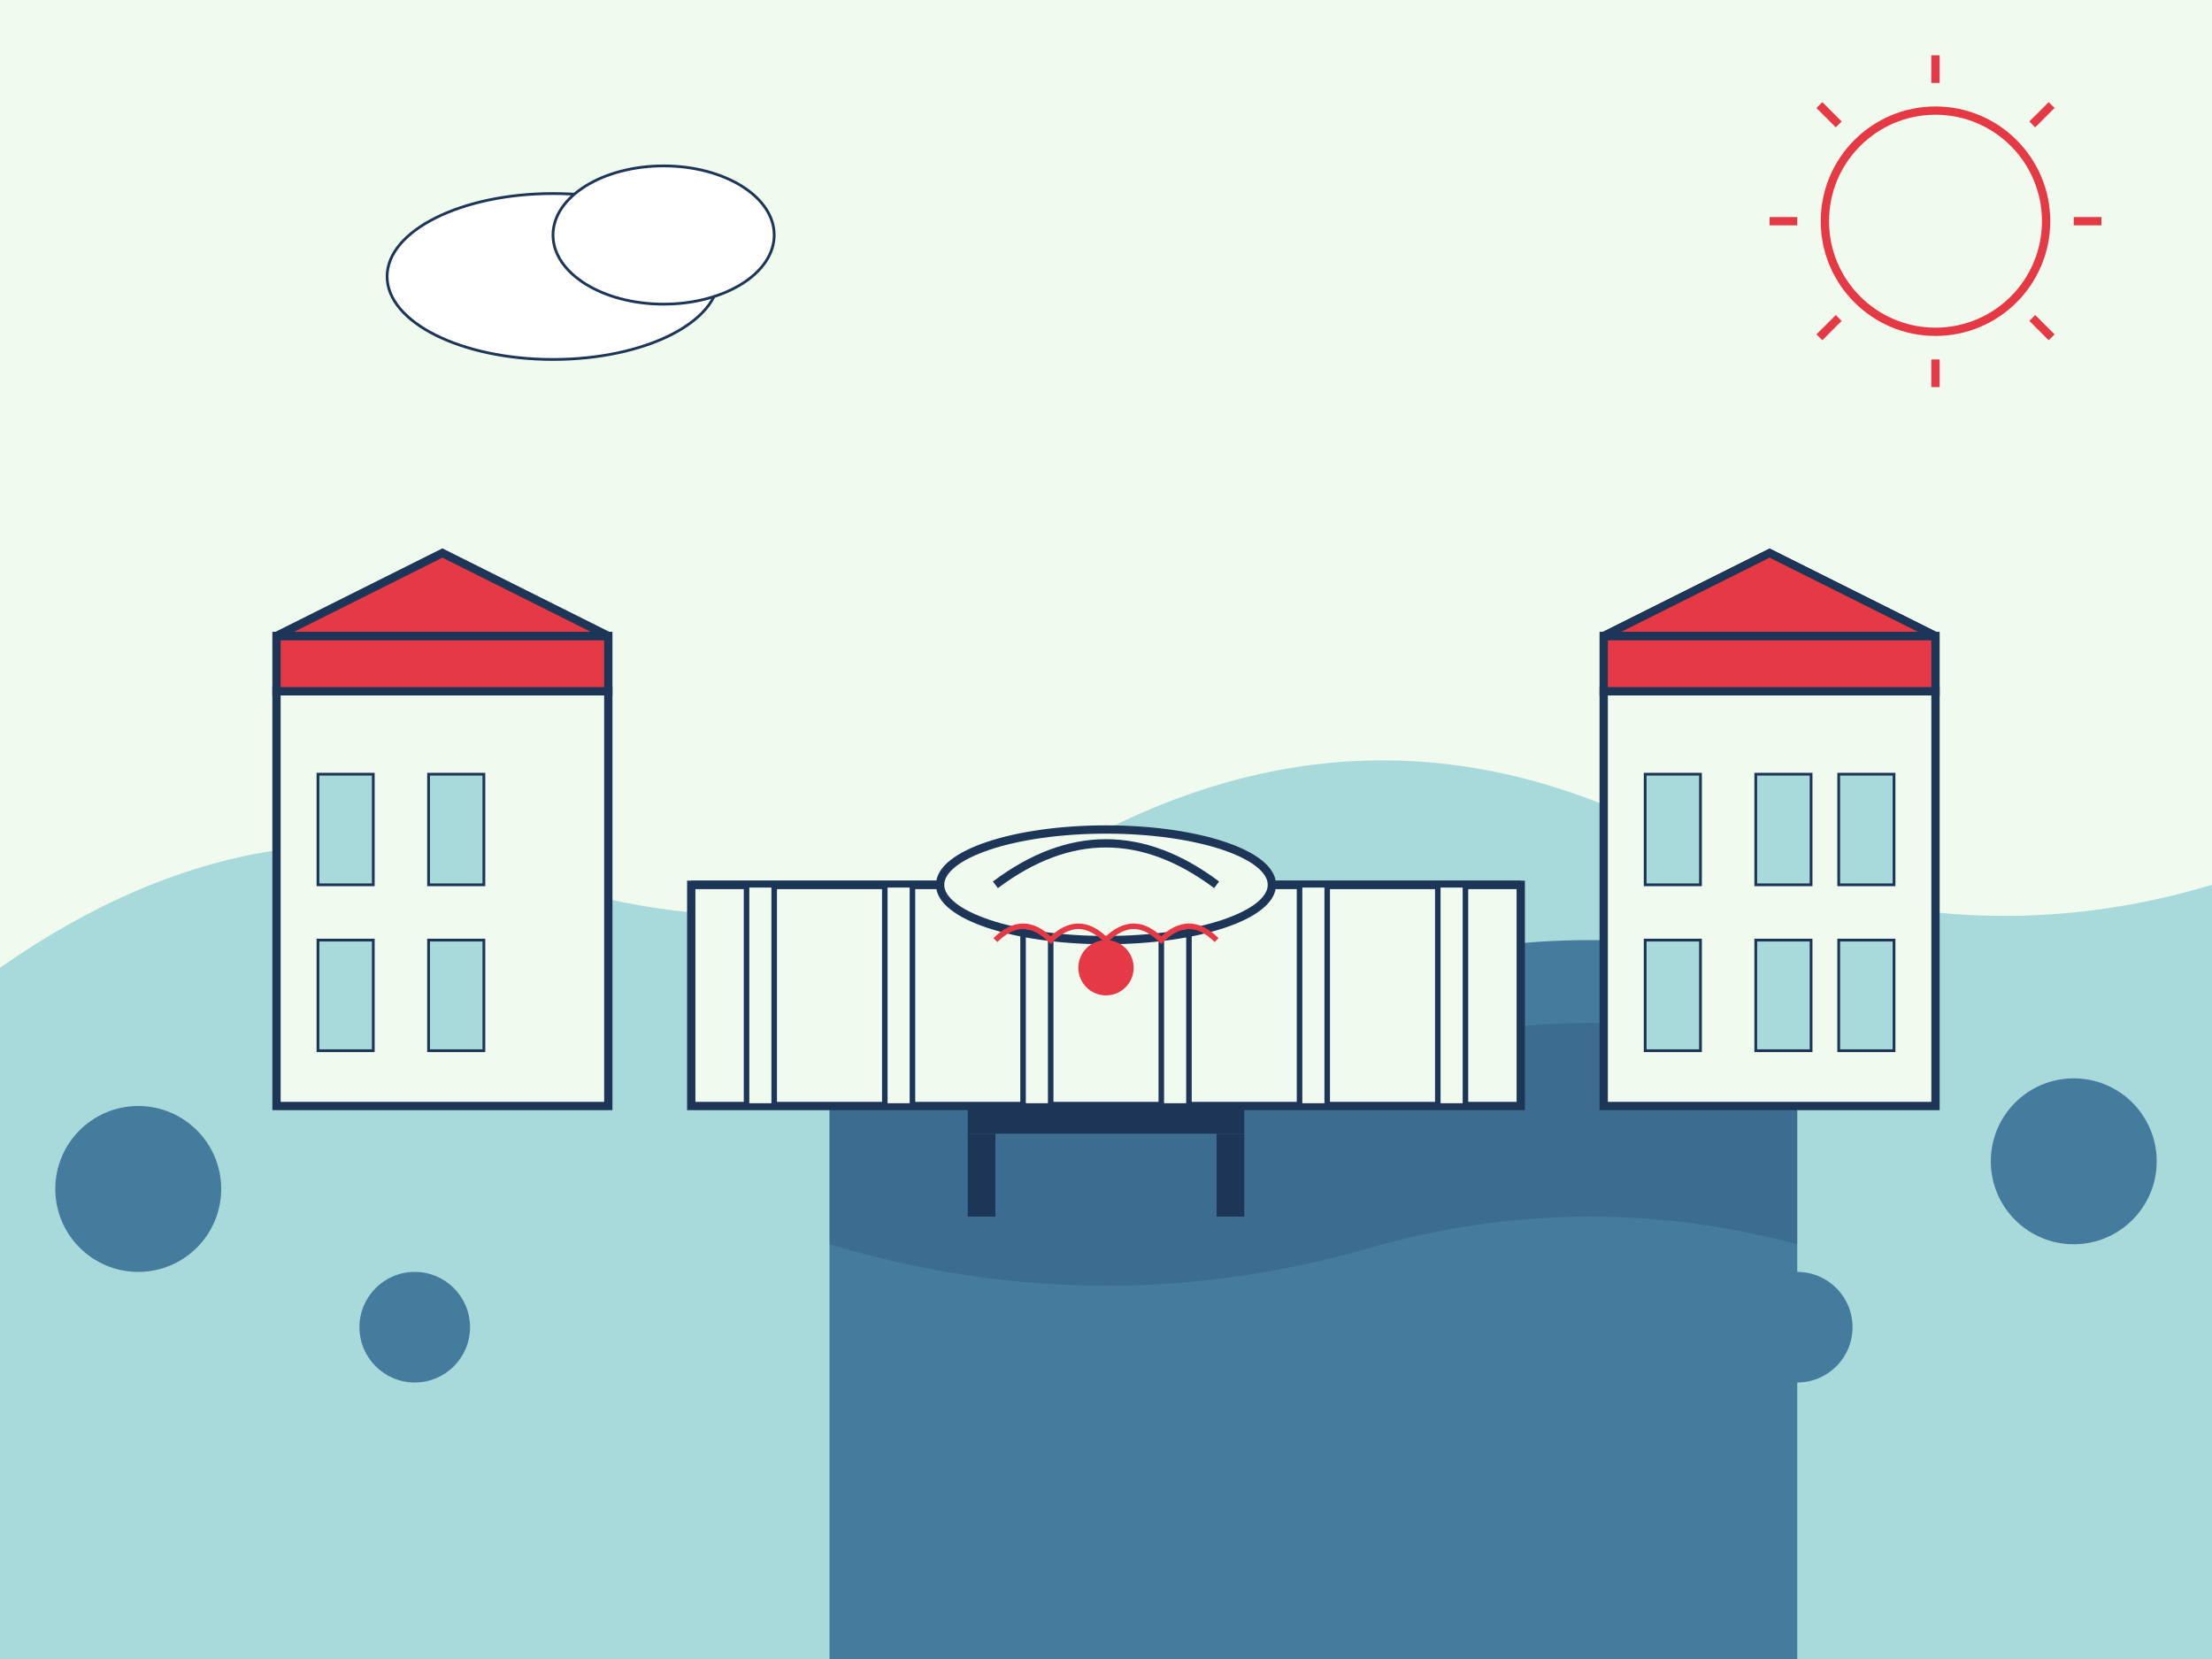 <svg width="800" height="600" viewBox="0 0 800 600" xmlns="http://www.w3.org/2000/svg">
  <!-- Sky background -->
  <rect width="800" height="600" fill="#f1faee"/>
  
  <!-- Hills in the background -->
  <path d="M0,350 Q100,280 200,320 Q300,350 400,300 Q500,250 600,300 Q700,350 800,320 L800,600 L0,600 Z" fill="#a8dadc"/>
  
  <!-- River Teplá -->
  <path d="M300,350 Q400,380 500,350 Q575,330 650,350 L650,600 L300,600 Z" fill="#457b9d"/>
  <path d="M300,380 Q400,410 500,380 Q575,360 650,380 L650,450 Q575,430 500,450 Q400,480 300,450 Z" fill="#1d3557" opacity="0.2"/>
  
  <!-- Spa Buildings - left side -->
  <rect x="100" y="250" width="120" height="150" fill="#f1faee" stroke="#1d3557" stroke-width="3"/>
  <rect x="100" y="230" width="120" height="20" fill="#e63946" stroke="#1d3557" stroke-width="3"/>
  <polygon points="100,230 160,200 220,230" fill="#e63946" stroke="#1d3557" stroke-width="3"/>
  
  <!-- Windows left building -->
  <rect x="115" y="280" width="20" height="40" fill="#a8dadc" stroke="#1d3557" stroke-width="1"/>
  <rect x="155" y="280" width="20" height="40" fill="#a8dadc" stroke="#1d3557" stroke-width="1"/>
  <rect x="115" y="340" width="20" height="40" fill="#a8dadc" stroke="#1d3557" stroke-width="1"/>
  <rect x="155" y="340" width="20" height="40" fill="#a8dadc" stroke="#1d3557" stroke-width="1"/>
  
  <!-- Spa Buildings - right side -->
  <rect x="580" y="250" width="120" height="150" fill="#f1faee" stroke="#1d3557" stroke-width="3"/>
  <rect x="580" y="230" width="120" height="20" fill="#e63946" stroke="#1d3557" stroke-width="3"/>
  <polygon points="580,230 640,200 700,230" fill="#e63946" stroke="#1d3557" stroke-width="3"/>
  
  <!-- Windows right building -->
  <rect x="595" y="280" width="20" height="40" fill="#a8dadc" stroke="#1d3557" stroke-width="1"/>
  <rect x="635" y="280" width="20" height="40" fill="#a8dadc" stroke="#1d3557" stroke-width="1"/>
  <rect x="665" y="280" width="20" height="40" fill="#a8dadc" stroke="#1d3557" stroke-width="1"/>
  <rect x="595" y="340" width="20" height="40" fill="#a8dadc" stroke="#1d3557" stroke-width="1"/>
  <rect x="635" y="340" width="20" height="40" fill="#a8dadc" stroke="#1d3557" stroke-width="1"/>
  <rect x="665" y="340" width="20" height="40" fill="#a8dadc" stroke="#1d3557" stroke-width="1"/>
  
  <!-- Colonnades -->
  <rect x="250" y="320" width="300" height="80" fill="#f1faee" stroke="#1d3557" stroke-width="3"/>
  <path d="M250,320 L550,320" stroke="#1d3557" stroke-width="3" fill="none"/>
  
  <!-- Colonnade columns -->
  <rect x="270" y="320" width="10" height="80" fill="#f1faee" stroke="#1d3557" stroke-width="2"/>
  <rect x="320" y="320" width="10" height="80" fill="#f1faee" stroke="#1d3557" stroke-width="2"/>
  <rect x="370" y="320" width="10" height="80" fill="#f1faee" stroke="#1d3557" stroke-width="2"/>
  <rect x="420" y="320" width="10" height="80" fill="#f1faee" stroke="#1d3557" stroke-width="2"/>
  <rect x="470" y="320" width="10" height="80" fill="#f1faee" stroke="#1d3557" stroke-width="2"/>
  <rect x="520" y="320" width="10" height="80" fill="#f1faee" stroke="#1d3557" stroke-width="2"/>
  
  <!-- Colonnade dome -->
  <ellipse cx="400" cy="320" rx="60" ry="20" fill="#f1faee" stroke="#1d3557" stroke-width="3"/>
  <path d="M360,320 Q400,290 440,320" fill="#f1faee" stroke="#1d3557" stroke-width="3"/>
  
  <!-- Hot springs -->
  <circle cx="400" cy="350" r="10" fill="#e63946"/>
  <path d="M400,340 Q410,330 420,340 Q430,330 440,340" stroke="#e63946" stroke-width="2" fill="none"/>
  <path d="M400,340 Q390,330 380,340 Q370,330 360,340" stroke="#e63946" stroke-width="2" fill="none"/>
  
  <!-- Bridge over river -->
  <rect x="350" y="400" width="100" height="10" fill="#1d3557"/>
  <rect x="350" y="410" width="10" height="30" fill="#1d3557"/>
  <rect x="440" y="410" width="10" height="30" fill="#1d3557"/>
  
  <!-- Trees -->
  <circle cx="50" cy="430" r="30" fill="#457b9d"/>
  <circle cx="750" cy="420" r="30" fill="#457b9d"/>
  <circle cx="150" cy="480" r="20" fill="#457b9d"/>
  <circle cx="650" cy="480" r="20" fill="#457b9d"/>
  
  <!-- Sun -->
  <circle cx="700" cy="80" r="40" fill="#f1faee" stroke="#e63946" stroke-width="3"/>
  <line x1="700" y1="20" x2="700" y2="30" stroke="#e63946" stroke-width="3"/>
  <line x1="700" y1="130" x2="700" y2="140" stroke="#e63946" stroke-width="3"/>
  <line x1="640" y1="80" x2="650" y2="80" stroke="#e63946" stroke-width="3"/>
  <line x1="750" y1="80" x2="760" y2="80" stroke="#e63946" stroke-width="3"/>
  <line x1="658" y1="38" x2="665" y2="45" stroke="#e63946" stroke-width="3"/>
  <line x1="735" y1="115" x2="742" y2="122" stroke="#e63946" stroke-width="3"/>
  <line x1="658" y1="122" x2="665" y2="115" stroke="#e63946" stroke-width="3"/>
  <line x1="735" y1="45" x2="742" y2="38" stroke="#e63946" stroke-width="3"/>
  
  <!-- Clouds -->
  <ellipse cx="200" cy="100" rx="60" ry="30" fill="white" stroke="#1d3557" stroke-width="1"/>
  <ellipse cx="240" cy="85" rx="40" ry="25" fill="white" stroke="#1d3557" stroke-width="1"/>
</svg>